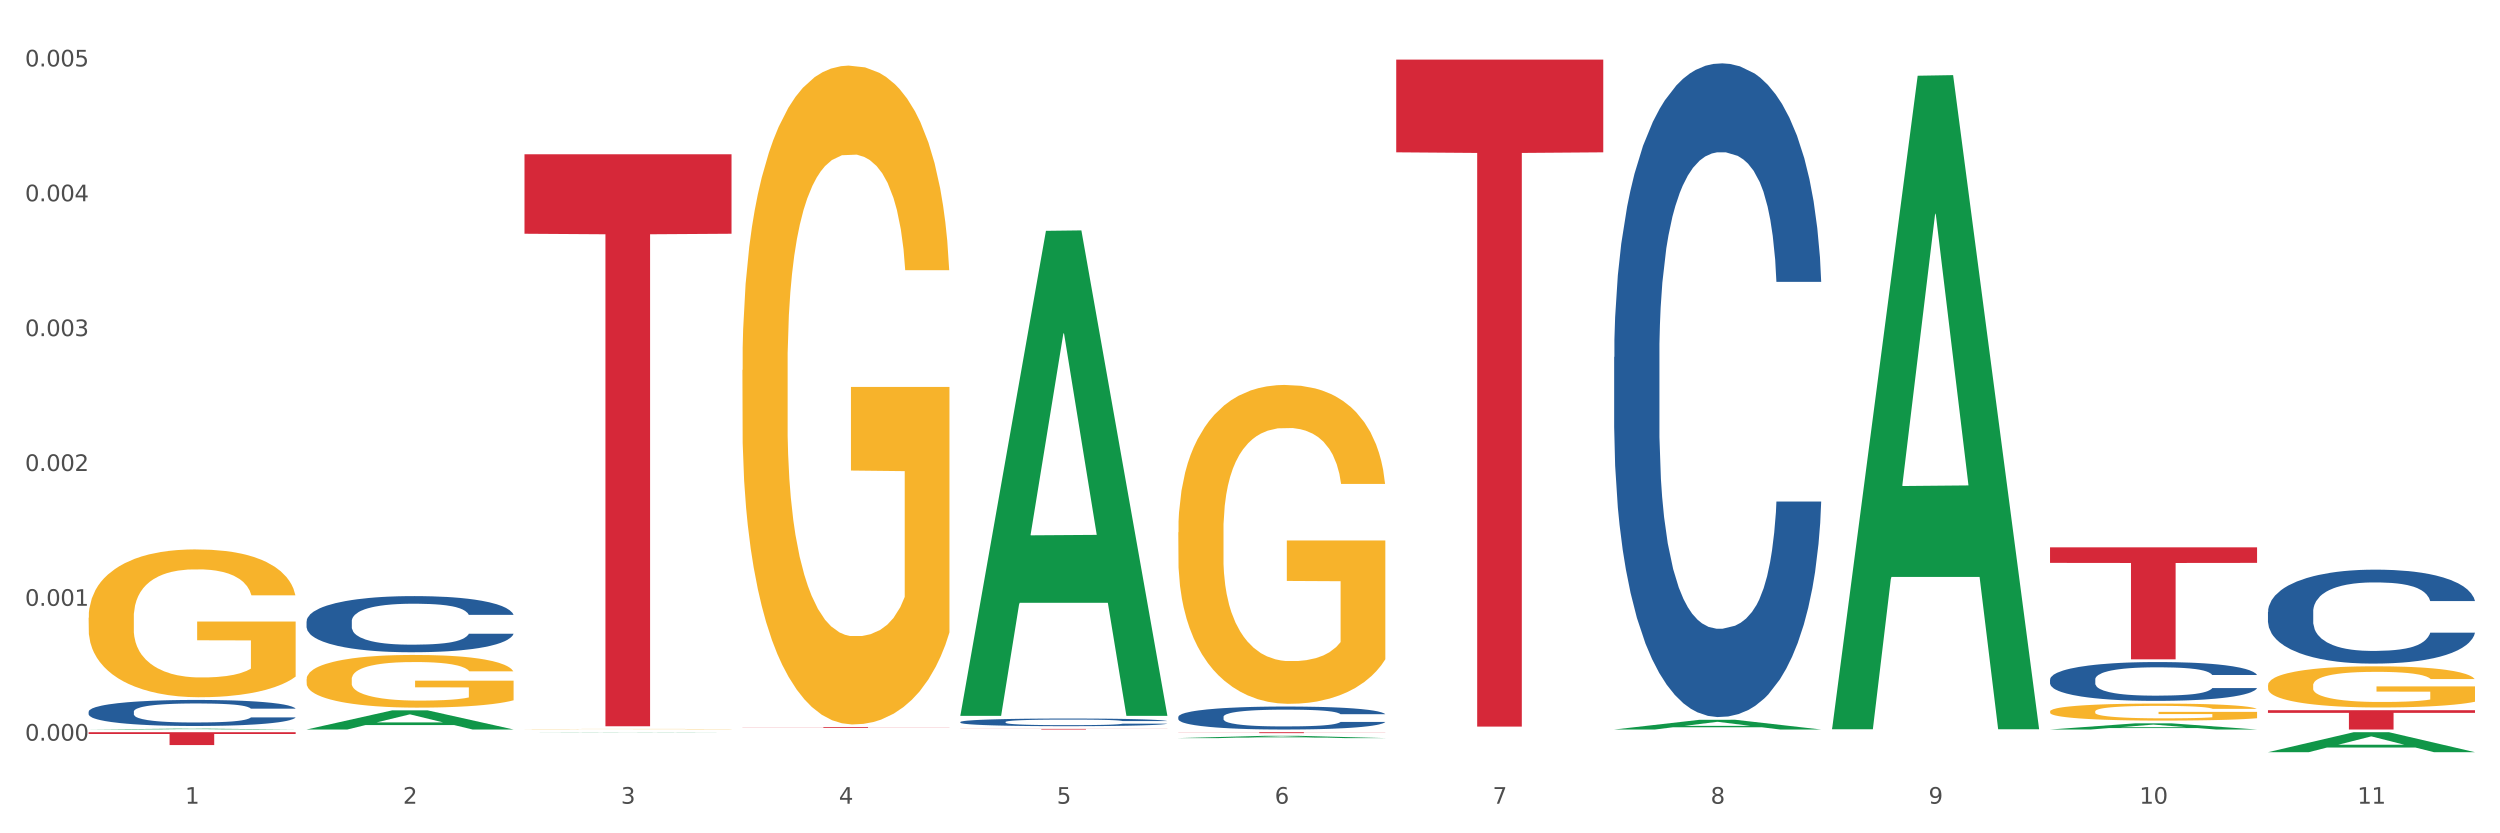 <?xml version="1.0" encoding="utf-8" standalone="no"?>
<!DOCTYPE svg PUBLIC "-//W3C//DTD SVG 1.1//EN"
  "http://www.w3.org/Graphics/SVG/1.1/DTD/svg11.dtd">
<svg xmlns:xlink="http://www.w3.org/1999/xlink" width="1080pt" height="360pt" viewBox="0 0 1080 360" xmlns="http://www.w3.org/2000/svg" version="1.1">
 <rect x="0" y="0" width="1080" height="360" fill="#333333" stroke="none"/>
 <defs>
  <style type="text/css">*{stroke-linejoin: round; stroke-linecap: butt}</style>
 </defs>
 <g id="figure_1">
  <g id="patch_1">
   <path d="M 0 360 
L 1080 360 
L 1080 0 
L 0 0 
z
" style="fill: #ffffff; stroke: #ffffff; stroke-linejoin: miter"/>
  </g>
  <g id="axes_1">
   <g id="matplotlib.axis_1">
    <g id="xtick_1">
     <g id="text_1">
      <!-- 1 -->
      <g style="fill: #4d4d4d" transform="translate(79.949 347.204) scale(0.096 -0.096)">
       <defs>
        <path id="DejaVuSans-31" d="M 794 531 
L 1825 531 
L 1825 4091 
L 703 3866 
L 703 4441 
L 1819 4666 
L 2450 4666 
L 2450 531 
L 3481 531 
L 3481 0 
L 794 0 
L 794 531 
z
" transform="scale(0.016)"/>
       </defs>
       <use xlink:href="#DejaVuSans-31"/>
      </g>
     </g>
    </g>
    <g id="xtick_2">
     <g id="text_2">
      <!-- 2 -->
      <g style="fill: #4d4d4d" transform="translate(174.097 347.204) scale(0.096 -0.096)">
       <defs>
        <path id="DejaVuSans-32" d="M 1228 531 
L 3431 531 
L 3431 0 
L 469 0 
L 469 531 
Q 828 903 1448 1529 
Q 2069 2156 2228 2338 
Q 2531 2678 2651 2914 
Q 2772 3150 2772 3378 
Q 2772 3750 2511 3984 
Q 2250 4219 1831 4219 
Q 1534 4219 1204 4116 
Q 875 4013 500 3803 
L 500 4441 
Q 881 4594 1212 4672 
Q 1544 4750 1819 4750 
Q 2544 4750 2975 4387 
Q 3406 4025 3406 3419 
Q 3406 3131 3298 2873 
Q 3191 2616 2906 2266 
Q 2828 2175 2409 1742 
Q 1991 1309 1228 531 
z
" transform="scale(0.016)"/>
       </defs>
       <use xlink:href="#DejaVuSans-32"/>
      </g>
     </g>
    </g>
    <g id="xtick_3">
     <g id="text_3">
      <!-- 3 -->
      <g style="fill: #4d4d4d" transform="translate(268.244 347.204) scale(0.096 -0.096)">
       <defs>
        <path id="DejaVuSans-33" d="M 2597 2516 
Q 3050 2419 3304 2112 
Q 3559 1806 3559 1356 
Q 3559 666 3084 287 
Q 2609 -91 1734 -91 
Q 1441 -91 1130 -33 
Q 819 25 488 141 
L 488 750 
Q 750 597 1062 519 
Q 1375 441 1716 441 
Q 2309 441 2620 675 
Q 2931 909 2931 1356 
Q 2931 1769 2642 2001 
Q 2353 2234 1838 2234 
L 1294 2234 
L 1294 2753 
L 1863 2753 
Q 2328 2753 2575 2939 
Q 2822 3125 2822 3475 
Q 2822 3834 2567 4026 
Q 2313 4219 1838 4219 
Q 1578 4219 1281 4162 
Q 984 4106 628 3988 
L 628 4550 
Q 988 4650 1302 4700 
Q 1616 4750 1894 4750 
Q 2613 4750 3031 4423 
Q 3450 4097 3450 3541 
Q 3450 3153 3228 2886 
Q 3006 2619 2597 2516 
z
" transform="scale(0.016)"/>
       </defs>
       <use xlink:href="#DejaVuSans-33"/>
      </g>
     </g>
    </g>
    <g id="xtick_4">
     <g id="text_4">
      <!-- 4 -->
      <g style="fill: #4d4d4d" transform="translate(362.392 347.204) scale(0.096 -0.096)">
       <defs>
        <path id="DejaVuSans-34" d="M 2419 4116 
L 825 1625 
L 2419 1625 
L 2419 4116 
z
M 2253 4666 
L 3047 4666 
L 3047 1625 
L 3713 1625 
L 3713 1100 
L 3047 1100 
L 3047 0 
L 2419 0 
L 2419 1100 
L 313 1100 
L 313 1709 
L 2253 4666 
z
" transform="scale(0.016)"/>
       </defs>
       <use xlink:href="#DejaVuSans-34"/>
      </g>
     </g>
    </g>
    <g id="xtick_5">
     <g id="text_5">
      <!-- 5 -->
      <g style="fill: #4d4d4d" transform="translate(456.54 347.204) scale(0.096 -0.096)">
       <defs>
        <path id="DejaVuSans-35" d="M 691 4666 
L 3169 4666 
L 3169 4134 
L 1269 4134 
L 1269 2991 
Q 1406 3038 1543 3061 
Q 1681 3084 1819 3084 
Q 2600 3084 3056 2656 
Q 3513 2228 3513 1497 
Q 3513 744 3044 326 
Q 2575 -91 1722 -91 
Q 1428 -91 1123 -41 
Q 819 9 494 109 
L 494 744 
Q 775 591 1075 516 
Q 1375 441 1709 441 
Q 2250 441 2565 725 
Q 2881 1009 2881 1497 
Q 2881 1984 2565 2268 
Q 2250 2553 1709 2553 
Q 1456 2553 1204 2497 
Q 953 2441 691 2322 
L 691 4666 
z
" transform="scale(0.016)"/>
       </defs>
       <use xlink:href="#DejaVuSans-35"/>
      </g>
     </g>
    </g>
    <g id="xtick_6">
     <g id="text_6">
      <!-- 6 -->
      <g style="fill: #4d4d4d" transform="translate(550.688 347.204) scale(0.096 -0.096)">
       <defs>
        <path id="DejaVuSans-36" d="M 2113 2584 
Q 1688 2584 1439 2293 
Q 1191 2003 1191 1497 
Q 1191 994 1439 701 
Q 1688 409 2113 409 
Q 2538 409 2786 701 
Q 3034 994 3034 1497 
Q 3034 2003 2786 2293 
Q 2538 2584 2113 2584 
z
M 3366 4563 
L 3366 3988 
Q 3128 4100 2886 4159 
Q 2644 4219 2406 4219 
Q 1781 4219 1451 3797 
Q 1122 3375 1075 2522 
Q 1259 2794 1537 2939 
Q 1816 3084 2150 3084 
Q 2853 3084 3261 2657 
Q 3669 2231 3669 1497 
Q 3669 778 3244 343 
Q 2819 -91 2113 -91 
Q 1303 -91 875 529 
Q 447 1150 447 2328 
Q 447 3434 972 4092 
Q 1497 4750 2381 4750 
Q 2619 4750 2861 4703 
Q 3103 4656 3366 4563 
z
" transform="scale(0.016)"/>
       </defs>
       <use xlink:href="#DejaVuSans-36"/>
      </g>
     </g>
    </g>
    <g id="xtick_7">
     <g id="text_7">
      <!-- 7 -->
      <g style="fill: #4d4d4d" transform="translate(644.835 347.204) scale(0.096 -0.096)">
       <defs>
        <path id="DejaVuSans-37" d="M 525 4666 
L 3525 4666 
L 3525 4397 
L 1831 0 
L 1172 0 
L 2766 4134 
L 525 4134 
L 525 4666 
z
" transform="scale(0.016)"/>
       </defs>
       <use xlink:href="#DejaVuSans-37"/>
      </g>
     </g>
    </g>
    <g id="xtick_8">
     <g id="text_8">
      <!-- 8 -->
      <g style="fill: #4d4d4d" transform="translate(738.983 347.204) scale(0.096 -0.096)">
       <defs>
        <path id="DejaVuSans-38" d="M 2034 2216 
Q 1584 2216 1326 1975 
Q 1069 1734 1069 1313 
Q 1069 891 1326 650 
Q 1584 409 2034 409 
Q 2484 409 2743 651 
Q 3003 894 3003 1313 
Q 3003 1734 2745 1975 
Q 2488 2216 2034 2216 
z
M 1403 2484 
Q 997 2584 770 2862 
Q 544 3141 544 3541 
Q 544 4100 942 4425 
Q 1341 4750 2034 4750 
Q 2731 4750 3128 4425 
Q 3525 4100 3525 3541 
Q 3525 3141 3298 2862 
Q 3072 2584 2669 2484 
Q 3125 2378 3379 2068 
Q 3634 1759 3634 1313 
Q 3634 634 3220 271 
Q 2806 -91 2034 -91 
Q 1263 -91 848 271 
Q 434 634 434 1313 
Q 434 1759 690 2068 
Q 947 2378 1403 2484 
z
M 1172 3481 
Q 1172 3119 1398 2916 
Q 1625 2713 2034 2713 
Q 2441 2713 2670 2916 
Q 2900 3119 2900 3481 
Q 2900 3844 2670 4047 
Q 2441 4250 2034 4250 
Q 1625 4250 1398 4047 
Q 1172 3844 1172 3481 
z
" transform="scale(0.016)"/>
       </defs>
       <use xlink:href="#DejaVuSans-38"/>
      </g>
     </g>
    </g>
    <g id="xtick_9">
     <g id="text_9">
      <!-- 9 -->
      <g style="fill: #4d4d4d" transform="translate(833.131 347.204) scale(0.096 -0.096)">
       <defs>
        <path id="DejaVuSans-39" d="M 703 97 
L 703 672 
Q 941 559 1184 500 
Q 1428 441 1663 441 
Q 2288 441 2617 861 
Q 2947 1281 2994 2138 
Q 2813 1869 2534 1725 
Q 2256 1581 1919 1581 
Q 1219 1581 811 2004 
Q 403 2428 403 3163 
Q 403 3881 828 4315 
Q 1253 4750 1959 4750 
Q 2769 4750 3195 4129 
Q 3622 3509 3622 2328 
Q 3622 1225 3098 567 
Q 2575 -91 1691 -91 
Q 1453 -91 1209 -44 
Q 966 3 703 97 
z
M 1959 2075 
Q 2384 2075 2632 2365 
Q 2881 2656 2881 3163 
Q 2881 3666 2632 3958 
Q 2384 4250 1959 4250 
Q 1534 4250 1286 3958 
Q 1038 3666 1038 3163 
Q 1038 2656 1286 2365 
Q 1534 2075 1959 2075 
z
" transform="scale(0.016)"/>
       </defs>
       <use xlink:href="#DejaVuSans-39"/>
      </g>
     </g>
    </g>
    <g id="xtick_10">
     <g id="text_10">
      <!-- 10 -->
      <g style="fill: #4d4d4d" transform="translate(924.224 347.204) scale(0.096 -0.096)">
       <defs>
        <path id="DejaVuSans-30" d="M 2034 4250 
Q 1547 4250 1301 3770 
Q 1056 3291 1056 2328 
Q 1056 1369 1301 889 
Q 1547 409 2034 409 
Q 2525 409 2770 889 
Q 3016 1369 3016 2328 
Q 3016 3291 2770 3770 
Q 2525 4250 2034 4250 
z
M 2034 4750 
Q 2819 4750 3233 4129 
Q 3647 3509 3647 2328 
Q 3647 1150 3233 529 
Q 2819 -91 2034 -91 
Q 1250 -91 836 529 
Q 422 1150 422 2328 
Q 422 3509 836 4129 
Q 1250 4750 2034 4750 
z
" transform="scale(0.016)"/>
       </defs>
       <use xlink:href="#DejaVuSans-31"/>
       <use xlink:href="#DejaVuSans-30" transform="translate(63.623 0)"/>
      </g>
     </g>
    </g>
    <g id="xtick_11">
     <g id="text_11">
      <!-- 11 -->
      <g style="fill: #4d4d4d" transform="translate(1018.372 347.204) scale(0.096 -0.096)">
       <use xlink:href="#DejaVuSans-31"/>
       <use xlink:href="#DejaVuSans-31" transform="translate(63.623 0)"/>
      </g>
     </g>
    </g>
    <g id="xtick_12"/>
    <g id="xtick_13"/>
    <g id="xtick_14"/>
    <g id="xtick_15"/>
    <g id="xtick_16"/>
    <g id="xtick_17"/>
    <g id="xtick_18"/>
    <g id="xtick_19"/>
    <g id="xtick_20"/>
    <g id="xtick_21"/>
   </g>
   <g id="matplotlib.axis_2">
    <g id="ytick_1">
     <g id="text_12">
      <!-- 0.000 -->
      <g style="fill: #4d4d4d" transform="translate(10.8 319.962) scale(0.096 -0.096)">
       <defs>
        <path id="DejaVuSans-2e" d="M 684 794 
L 1344 794 
L 1344 0 
L 684 0 
L 684 794 
z
" transform="scale(0.016)"/>
       </defs>
       <use xlink:href="#DejaVuSans-30"/>
       <use xlink:href="#DejaVuSans-2e" transform="translate(63.623 0)"/>
       <use xlink:href="#DejaVuSans-30" transform="translate(95.41 0)"/>
       <use xlink:href="#DejaVuSans-30" transform="translate(159.033 0)"/>
       <use xlink:href="#DejaVuSans-30" transform="translate(222.656 0)"/>
      </g>
     </g>
    </g>
    <g id="ytick_2">
     <g id="text_13">
      <!-- 0.001 -->
      <g style="fill: #4d4d4d" transform="translate(10.8 261.71) scale(0.096 -0.096)">
       <use xlink:href="#DejaVuSans-30"/>
       <use xlink:href="#DejaVuSans-2e" transform="translate(63.623 0)"/>
       <use xlink:href="#DejaVuSans-30" transform="translate(95.41 0)"/>
       <use xlink:href="#DejaVuSans-30" transform="translate(159.033 0)"/>
       <use xlink:href="#DejaVuSans-31" transform="translate(222.656 0)"/>
      </g>
     </g>
    </g>
    <g id="ytick_3">
     <g id="text_14">
      <!-- 0.002 -->
      <g style="fill: #4d4d4d" transform="translate(10.8 203.459) scale(0.096 -0.096)">
       <use xlink:href="#DejaVuSans-30"/>
       <use xlink:href="#DejaVuSans-2e" transform="translate(63.623 0)"/>
       <use xlink:href="#DejaVuSans-30" transform="translate(95.41 0)"/>
       <use xlink:href="#DejaVuSans-30" transform="translate(159.033 0)"/>
       <use xlink:href="#DejaVuSans-32" transform="translate(222.656 0)"/>
      </g>
     </g>
    </g>
    <g id="ytick_4">
     <g id="text_15">
      <!-- 0.003 -->
      <g style="fill: #4d4d4d" transform="translate(10.8 145.207) scale(0.096 -0.096)">
       <use xlink:href="#DejaVuSans-30"/>
       <use xlink:href="#DejaVuSans-2e" transform="translate(63.623 0)"/>
       <use xlink:href="#DejaVuSans-30" transform="translate(95.41 0)"/>
       <use xlink:href="#DejaVuSans-30" transform="translate(159.033 0)"/>
       <use xlink:href="#DejaVuSans-33" transform="translate(222.656 0)"/>
      </g>
     </g>
    </g>
    <g id="ytick_5">
     <g id="text_16">
      <!-- 0.004 -->
      <g style="fill: #4d4d4d" transform="translate(10.8 86.956) scale(0.096 -0.096)">
       <use xlink:href="#DejaVuSans-30"/>
       <use xlink:href="#DejaVuSans-2e" transform="translate(63.623 0)"/>
       <use xlink:href="#DejaVuSans-30" transform="translate(95.41 0)"/>
       <use xlink:href="#DejaVuSans-30" transform="translate(159.033 0)"/>
       <use xlink:href="#DejaVuSans-34" transform="translate(222.656 0)"/>
      </g>
     </g>
    </g>
    <g id="ytick_6">
     <g id="text_17">
      <!-- 0.005 -->
      <g style="fill: #4d4d4d" transform="translate(10.8 28.704) scale(0.096 -0.096)">
       <use xlink:href="#DejaVuSans-30"/>
       <use xlink:href="#DejaVuSans-2e" transform="translate(63.623 0)"/>
       <use xlink:href="#DejaVuSans-30" transform="translate(95.41 0)"/>
       <use xlink:href="#DejaVuSans-30" transform="translate(159.033 0)"/>
       <use xlink:href="#DejaVuSans-35" transform="translate(222.656 0)"/>
      </g>
     </g>
    </g>
    <g id="ytick_7"/>
    <g id="ytick_8"/>
    <g id="ytick_9"/>
    <g id="ytick_10"/>
    <g id="ytick_11"/>
   </g>
   <g id="PolyCollection_1">
    <path d="M 38.283 315.152 
L 38.375 315.151 
L 75.258 314.793 
L 90.564 314.793 
L 127.723 315.152 
L 110.02 315.152 
L 101.998 315.069 
L 63.916 315.069 
L 63.64 315.07 
L 55.894 315.152 
L 38.283 315.152 
L 38.283 315.152 
L 68.711 315.019 
L 97.203 315.018 
L 83.095 314.869 
L 82.911 314.869 
L 82.727 314.87 
L 68.619 315.018 
L 68.711 315.019 
L 38.283 315.152 
z
" clip-path="url(#pbf62eaf14e)" style="fill: #109648"/>
    <path d="M 414.874 311.89 
L 414.979 311.887 
L 414.979 311.803 
L 415.297 311.688 
L 416.46 311.476 
L 417.94 311.316 
L 420.477 311.129 
L 421.851 311.05 
L 423.649 310.963 
L 427.349 310.821 
L 431.578 310.7 
L 434.538 310.633 
L 436.758 310.591 
L 441.727 310.516 
L 444.581 310.482 
L 447.542 310.455 
L 450.079 310.437 
L 454.308 310.416 
L 457.691 310.407 
L 461.603 310.404 
L 464.88 310.407 
L 469.214 310.419 
L 475.558 310.455 
L 477.989 310.476 
L 481.267 310.513 
L 484.65 310.561 
L 487.399 310.609 
L 490.57 310.679 
L 493.848 310.769 
L 497.019 310.884 
L 499.239 310.99 
L 501.037 311.102 
L 502.622 311.238 
L 503.785 311.386 
L 504.314 311.51 
L 484.967 311.51 
L 484.438 311.398 
L 483.381 311.277 
L 482.324 311.195 
L 481.161 311.129 
L 479.364 311.053 
L 477.778 311.005 
L 475.135 310.948 
L 472.703 310.911 
L 470.695 310.89 
L 468.263 310.872 
L 463.083 310.854 
L 459.382 310.854 
L 457.057 310.86 
L 454.202 310.875 
L 451.77 310.896 
L 448.916 310.932 
L 446.696 310.972 
L 444.476 311.023 
L 443.207 311.059 
L 441.304 311.126 
L 440.035 311.18 
L 438.344 311.274 
L 437.392 311.34 
L 435.701 311.513 
L 434.961 311.64 
L 434.644 311.727 
L 434.432 311.824 
L 434.432 312.295 
L 435.066 312.507 
L 435.595 312.597 
L 436.441 312.7 
L 438.027 312.833 
L 440.353 312.963 
L 442.784 313.057 
L 444.793 313.114 
L 446.696 313.156 
L 448.599 313.19 
L 450.925 313.22 
L 452.828 313.238 
L 455.682 313.256 
L 459.065 313.265 
L 461.708 313.265 
L 467.1 313.25 
L 469.532 313.235 
L 471.858 313.214 
L 474.395 313.18 
L 476.404 313.144 
L 477.566 313.117 
L 479.469 313.06 
L 480.95 312.999 
L 482.218 312.93 
L 483.064 312.869 
L 484.015 312.779 
L 484.756 312.676 
L 484.967 312.621 
L 504.314 312.621 
L 503.891 312.73 
L 503.151 312.836 
L 501.671 312.978 
L 500.508 313.06 
L 498.711 313.159 
L 496.808 313.244 
L 494.165 313.338 
L 491.733 313.407 
L 489.196 313.468 
L 486.447 313.522 
L 481.478 313.597 
L 479.681 313.619 
L 475.875 313.655 
L 472.915 313.676 
L 468.58 313.697 
L 464.14 313.709 
L 459.488 313.712 
L 455.365 313.706 
L 450.819 313.688 
L 447.964 313.67 
L 444.793 313.643 
L 441.093 313.6 
L 437.604 313.549 
L 434.326 313.489 
L 431.26 313.419 
L 428.406 313.341 
L 424.706 313.211 
L 421.957 313.084 
L 419.948 312.966 
L 418.574 312.866 
L 417.2 312.739 
L 416.46 312.652 
L 415.297 312.44 
L 414.874 312.244 
L 414.874 311.89 
z
" clip-path="url(#pbf62eaf14e)" style="fill: #255c99"/>
    <path d="M 509.021 309.684 
L 509.127 309.675 
L 509.127 309.421 
L 509.444 309.077 
L 510.607 308.442 
L 512.087 307.961 
L 514.625 307.399 
L 515.999 307.163 
L 517.796 306.9 
L 521.496 306.474 
L 525.725 306.111 
L 528.686 305.912 
L 530.906 305.785 
L 535.875 305.558 
L 538.729 305.458 
L 541.689 305.377 
L 544.227 305.322 
L 548.455 305.259 
L 551.839 305.232 
L 555.75 305.223 
L 559.028 305.232 
L 563.362 305.268 
L 569.705 305.377 
L 572.137 305.44 
L 575.414 305.549 
L 578.797 305.694 
L 581.546 305.839 
L 584.718 306.048 
L 587.995 306.32 
L 591.167 306.665 
L 593.387 306.982 
L 595.184 307.317 
L 596.77 307.725 
L 597.933 308.17 
L 598.462 308.542 
L 579.115 308.542 
L 578.586 308.206 
L 577.529 307.843 
L 576.472 307.599 
L 575.309 307.399 
L 573.511 307.172 
L 571.926 307.027 
L 569.283 306.855 
L 566.851 306.746 
L 564.842 306.683 
L 562.411 306.628 
L 557.23 306.574 
L 553.53 306.574 
L 551.204 306.592 
L 548.35 306.637 
L 545.918 306.701 
L 543.064 306.81 
L 540.843 306.927 
L 538.623 307.082 
L 537.355 307.19 
L 535.452 307.39 
L 534.183 307.553 
L 532.492 307.834 
L 531.54 308.034 
L 529.848 308.551 
L 529.108 308.932 
L 528.791 309.195 
L 528.58 309.485 
L 528.58 310.899 
L 529.214 311.534 
L 529.743 311.806 
L 530.589 312.115 
L 532.174 312.514 
L 534.5 312.904 
L 536.932 313.185 
L 538.941 313.357 
L 540.843 313.484 
L 542.746 313.584 
L 545.072 313.674 
L 546.975 313.729 
L 549.83 313.783 
L 553.213 313.81 
L 555.856 313.81 
L 561.248 313.765 
L 563.679 313.72 
L 566.005 313.656 
L 568.542 313.556 
L 570.551 313.448 
L 571.714 313.366 
L 573.617 313.194 
L 575.097 313.012 
L 576.366 312.804 
L 577.212 312.622 
L 578.163 312.35 
L 578.903 312.042 
L 579.115 311.879 
L 598.462 311.879 
L 598.039 312.205 
L 597.299 312.523 
L 595.819 312.949 
L 594.656 313.194 
L 592.858 313.493 
L 590.955 313.747 
L 588.312 314.028 
L 585.881 314.237 
L 583.343 314.418 
L 580.595 314.581 
L 575.626 314.808 
L 573.829 314.871 
L 570.023 314.98 
L 567.062 315.044 
L 562.728 315.107 
L 558.288 315.143 
L 553.636 315.152 
L 549.513 315.134 
L 544.967 315.08 
L 542.112 315.026 
L 538.941 314.944 
L 535.24 314.817 
L 531.751 314.663 
L 528.474 314.481 
L 525.408 314.273 
L 522.554 314.037 
L 518.853 313.647 
L 516.105 313.266 
L 514.096 312.913 
L 512.722 312.613 
L 511.347 312.232 
L 510.607 311.969 
L 509.444 311.335 
L 509.021 310.745 
L 509.021 309.684 
z
" clip-path="url(#pbf62eaf14e)" style="fill: #255c99"/>
    <path d="M 697.317 154.257 
L 697.422 153.999 
L 697.422 146.778 
L 697.74 136.977 
L 698.903 118.923 
L 700.383 105.254 
L 702.92 89.264 
L 704.294 82.558 
L 706.092 75.079 
L 709.792 62.957 
L 714.021 52.641 
L 716.981 46.967 
L 719.201 43.356 
L 724.17 36.908 
L 727.024 34.071 
L 729.985 31.75 
L 732.522 30.203 
L 736.751 28.397 
L 740.134 27.623 
L 744.046 27.366 
L 747.323 27.623 
L 751.657 28.655 
L 758.001 31.75 
L 760.432 33.555 
L 763.71 36.65 
L 767.093 40.777 
L 769.842 44.903 
L 773.013 50.835 
L 776.291 58.573 
L 779.462 68.373 
L 781.682 77.4 
L 783.48 86.943 
L 785.065 98.549 
L 786.228 111.186 
L 786.757 121.76 
L 767.41 121.76 
L 766.881 112.218 
L 765.824 101.901 
L 764.767 94.938 
L 763.604 89.264 
L 761.807 82.816 
L 760.221 78.689 
L 757.578 73.789 
L 755.146 70.694 
L 753.138 68.889 
L 750.706 67.341 
L 745.526 65.794 
L 741.825 65.794 
L 739.5 66.31 
L 736.645 67.599 
L 734.213 69.405 
L 731.359 72.5 
L 729.139 75.852 
L 726.919 80.237 
L 725.65 83.332 
L 723.747 89.006 
L 722.478 93.648 
L 720.787 101.643 
L 719.835 107.317 
L 718.144 122.018 
L 717.404 132.85 
L 717.087 140.33 
L 716.875 148.583 
L 716.875 188.817 
L 717.509 206.87 
L 718.038 214.608 
L 718.884 223.377 
L 720.47 234.725 
L 722.796 245.815 
L 725.227 253.81 
L 727.236 258.71 
L 729.139 262.321 
L 731.042 265.158 
L 733.368 267.737 
L 735.271 269.284 
L 738.125 270.832 
L 741.508 271.606 
L 744.151 271.606 
L 749.543 270.316 
L 751.975 269.027 
L 754.301 267.221 
L 756.838 264.384 
L 758.847 261.289 
L 760.009 258.968 
L 761.912 254.068 
L 763.393 248.91 
L 764.661 242.978 
L 765.507 237.819 
L 766.458 230.082 
L 767.199 221.313 
L 767.41 216.671 
L 786.757 216.671 
L 786.334 225.956 
L 785.594 234.982 
L 784.114 247.104 
L 782.951 254.068 
L 781.154 262.579 
L 779.251 269.8 
L 776.608 277.795 
L 774.176 283.727 
L 771.639 288.886 
L 768.89 293.528 
L 763.921 299.976 
L 762.124 301.781 
L 758.318 304.876 
L 755.358 306.681 
L 751.023 308.487 
L 746.583 309.518 
L 741.931 309.776 
L 737.808 309.26 
L 733.262 307.713 
L 730.407 306.165 
L 727.236 303.844 
L 723.536 300.234 
L 720.047 295.849 
L 716.769 290.691 
L 713.704 284.759 
L 710.849 278.053 
L 707.149 266.963 
L 704.4 256.131 
L 702.391 246.073 
L 701.017 237.562 
L 699.643 226.729 
L 698.903 219.25 
L 697.74 201.196 
L 697.317 184.432 
L 697.317 154.257 
z
" clip-path="url(#pbf62eaf14e)" style="fill: #255c99"/>
    <path d="M 885.612 293.542 
L 885.718 293.527 
L 885.718 293.098 
L 886.035 292.516 
L 887.198 291.443 
L 888.678 290.631 
L 891.215 289.68 
L 892.59 289.282 
L 894.387 288.837 
L 898.087 288.117 
L 902.316 287.504 
L 905.276 287.167 
L 907.496 286.952 
L 912.465 286.569 
L 915.32 286.4 
L 918.28 286.263 
L 920.817 286.171 
L 925.046 286.063 
L 928.429 286.017 
L 932.341 286.002 
L 935.618 286.017 
L 939.953 286.079 
L 946.296 286.263 
L 948.728 286.37 
L 952.005 286.554 
L 955.388 286.799 
L 958.137 287.044 
L 961.309 287.397 
L 964.586 287.856 
L 967.758 288.439 
L 969.978 288.975 
L 971.775 289.542 
L 973.361 290.232 
L 974.524 290.983 
L 975.052 291.611 
L 955.705 291.611 
L 955.177 291.044 
L 954.119 290.431 
L 953.062 290.017 
L 951.899 289.68 
L 950.102 289.297 
L 948.516 289.052 
L 945.873 288.761 
L 943.442 288.577 
L 941.433 288.47 
L 939.001 288.378 
L 933.821 288.286 
L 930.121 288.286 
L 927.795 288.316 
L 924.94 288.393 
L 922.509 288.5 
L 919.654 288.684 
L 917.434 288.883 
L 915.214 289.144 
L 913.945 289.328 
L 912.042 289.665 
L 910.774 289.941 
L 909.082 290.416 
L 908.131 290.753 
L 906.439 291.627 
L 905.699 292.27 
L 905.382 292.715 
L 905.17 293.205 
L 905.17 295.596 
L 905.805 296.669 
L 906.333 297.129 
L 907.179 297.65 
L 908.765 298.324 
L 911.091 298.983 
L 913.522 299.458 
L 915.531 299.75 
L 917.434 299.964 
L 919.337 300.133 
L 921.663 300.286 
L 923.566 300.378 
L 926.42 300.47 
L 929.804 300.516 
L 932.447 300.516 
L 937.838 300.439 
L 940.27 300.363 
L 942.596 300.255 
L 945.133 300.087 
L 947.142 299.903 
L 948.305 299.765 
L 950.208 299.474 
L 951.688 299.167 
L 952.957 298.815 
L 953.802 298.508 
L 954.754 298.048 
L 955.494 297.527 
L 955.705 297.251 
L 975.052 297.251 
L 974.629 297.803 
L 973.889 298.34 
L 972.409 299.06 
L 971.246 299.474 
L 969.449 299.979 
L 967.546 300.409 
L 964.903 300.884 
L 962.471 301.236 
L 959.934 301.543 
L 957.185 301.819 
L 952.217 302.202 
L 950.419 302.309 
L 946.613 302.493 
L 943.653 302.6 
L 939.319 302.707 
L 934.878 302.769 
L 930.226 302.784 
L 926.103 302.753 
L 921.557 302.661 
L 918.703 302.57 
L 915.531 302.432 
L 911.831 302.217 
L 908.342 301.956 
L 905.065 301.65 
L 901.999 301.297 
L 899.144 300.899 
L 895.444 300.24 
L 892.695 299.596 
L 890.687 298.999 
L 889.312 298.493 
L 887.938 297.849 
L 887.198 297.405 
L 886.035 296.332 
L 885.612 295.336 
L 885.612 293.542 
z
" clip-path="url(#pbf62eaf14e)" style="fill: #255c99"/>
    <path d="M 979.76 264.327 
L 979.865 264.29 
L 979.865 263.252 
L 980.183 261.843 
L 981.346 259.248 
L 982.826 257.283 
L 985.363 254.984 
L 986.737 254.02 
L 988.535 252.945 
L 992.235 251.203 
L 996.464 249.72 
L 999.424 248.904 
L 1001.644 248.385 
L 1006.613 247.458 
L 1009.467 247.051 
L 1012.428 246.717 
L 1014.965 246.495 
L 1019.194 246.235 
L 1022.577 246.124 
L 1026.489 246.087 
L 1029.766 246.124 
L 1034.101 246.272 
L 1040.444 246.717 
L 1042.875 246.977 
L 1046.153 247.421 
L 1049.536 248.015 
L 1052.285 248.608 
L 1055.456 249.46 
L 1058.734 250.573 
L 1061.905 251.981 
L 1064.125 253.279 
L 1065.923 254.651 
L 1067.508 256.319 
L 1068.671 258.136 
L 1069.2 259.656 
L 1049.853 259.656 
L 1049.324 258.284 
L 1048.267 256.801 
L 1047.21 255.8 
L 1046.047 254.984 
L 1044.25 254.058 
L 1042.664 253.464 
L 1040.021 252.76 
L 1037.589 252.315 
L 1035.581 252.056 
L 1033.149 251.833 
L 1027.969 251.611 
L 1024.268 251.611 
L 1021.943 251.685 
L 1019.088 251.87 
L 1016.656 252.13 
L 1013.802 252.575 
L 1011.582 253.057 
L 1009.362 253.687 
L 1008.093 254.132 
L 1006.19 254.947 
L 1004.921 255.615 
L 1003.23 256.764 
L 1002.278 257.579 
L 1000.587 259.693 
L 999.847 261.25 
L 999.53 262.325 
L 999.318 263.511 
L 999.318 269.295 
L 999.952 271.89 
L 1000.481 273.002 
L 1001.327 274.263 
L 1002.913 275.894 
L 1005.239 277.488 
L 1007.67 278.637 
L 1009.679 279.342 
L 1011.582 279.861 
L 1013.485 280.268 
L 1015.811 280.639 
L 1017.714 280.862 
L 1020.568 281.084 
L 1023.951 281.195 
L 1026.594 281.195 
L 1031.986 281.01 
L 1034.418 280.824 
L 1036.744 280.565 
L 1039.281 280.157 
L 1041.29 279.712 
L 1042.452 279.379 
L 1044.355 278.674 
L 1045.836 277.933 
L 1047.104 277.08 
L 1047.95 276.339 
L 1048.901 275.226 
L 1049.642 273.966 
L 1049.853 273.299 
L 1069.2 273.299 
L 1068.777 274.633 
L 1068.037 275.931 
L 1066.557 277.673 
L 1065.394 278.674 
L 1063.597 279.898 
L 1061.694 280.936 
L 1059.051 282.085 
L 1056.619 282.938 
L 1054.082 283.679 
L 1051.333 284.346 
L 1046.364 285.273 
L 1044.567 285.533 
L 1040.761 285.978 
L 1037.801 286.237 
L 1033.466 286.497 
L 1029.026 286.645 
L 1024.374 286.682 
L 1020.251 286.608 
L 1015.705 286.385 
L 1012.851 286.163 
L 1009.679 285.829 
L 1005.979 285.31 
L 1002.49 284.68 
L 999.212 283.939 
L 996.147 283.086 
L 993.292 282.122 
L 989.592 280.528 
L 986.843 278.971 
L 984.834 277.525 
L 983.46 276.302 
L 982.086 274.744 
L 981.346 273.669 
L 980.183 271.074 
L 979.76 268.664 
L 979.76 264.327 
z
" clip-path="url(#pbf62eaf14e)" style="fill: #255c99"/>
    <path d="M 38.283 316.315 
L 127.723 316.315 
L 127.723 317.087 
L 92.541 317.092 
L 92.541 321.874 
L 73.254 321.874 
L 73.254 317.092 
L 38.283 317.087 
L 38.283 316.32 
L 38.283 316.315 
z
" clip-path="url(#pbf62eaf14e)" style="fill: #d62839"/>
    <path d="M 226.578 66.636 
L 316.019 66.636 
L 316.019 100.976 
L 280.836 101.208 
L 280.836 313.745 
L 261.549 313.745 
L 261.549 101.208 
L 226.578 100.976 
L 226.578 66.868 
L 226.578 66.636 
z
" clip-path="url(#pbf62eaf14e)" style="fill: #d62839"/>
    <path d="M 320.726 314.135 
L 410.166 314.135 
L 410.166 314.182 
L 374.984 314.183 
L 374.984 314.473 
L 355.697 314.473 
L 355.697 314.183 
L 320.726 314.182 
L 320.726 314.136 
L 320.726 314.135 
z
" clip-path="url(#pbf62eaf14e)" style="fill: #d62839"/>
    <path d="M 414.874 314.874 
L 504.314 314.874 
L 504.314 314.913 
L 469.131 314.913 
L 469.131 315.152 
L 449.844 315.152 
L 449.844 314.913 
L 414.874 314.913 
L 414.874 314.875 
L 414.874 314.874 
z
" clip-path="url(#pbf62eaf14e)" style="fill: #d62839"/>
    <path d="M 509.021 316.315 
L 598.462 316.315 
L 598.462 316.37 
L 563.279 316.371 
L 563.279 316.715 
L 543.992 316.715 
L 543.992 316.371 
L 509.021 316.37 
L 509.021 316.315 
L 509.021 316.315 
z
" clip-path="url(#pbf62eaf14e)" style="fill: #d62839"/>
    <path d="M 603.169 25.759 
L 692.609 25.759 
L 692.609 65.802 
L 657.427 66.073 
L 657.427 313.905 
L 638.14 313.905 
L 638.14 66.073 
L 603.169 65.802 
L 603.169 26.03 
L 603.169 25.759 
z
" clip-path="url(#pbf62eaf14e)" style="fill: #d62839"/>
    <path d="M 885.612 236.436 
L 975.052 236.436 
L 975.052 243.163 
L 939.87 243.208 
L 939.87 284.84 
L 920.583 284.84 
L 920.583 243.208 
L 885.612 243.163 
L 885.612 236.481 
L 885.612 236.436 
z
" clip-path="url(#pbf62eaf14e)" style="fill: #d62839"/>
    <path d="M 979.76 306.797 
L 1069.2 306.797 
L 1069.2 307.958 
L 1034.017 307.966 
L 1034.017 315.152 
L 1014.73 315.152 
L 1014.73 307.966 
L 979.76 307.958 
L 979.76 306.805 
L 979.76 306.797 
z
" clip-path="url(#pbf62eaf14e)" style="fill: #d62839"/>
    <path d="M 132.431 268.415 
L 132.536 268.393 
L 132.536 267.772 
L 132.854 266.931 
L 134.016 265.38 
L 135.497 264.205 
L 138.034 262.832 
L 139.408 262.256 
L 141.206 261.613 
L 144.906 260.572 
L 149.135 259.685 
L 152.095 259.198 
L 154.315 258.888 
L 159.284 258.334 
L 162.138 258.09 
L 165.099 257.891 
L 167.636 257.758 
L 171.865 257.603 
L 175.248 257.536 
L 179.16 257.514 
L 182.437 257.536 
L 186.771 257.625 
L 193.115 257.891 
L 195.546 258.046 
L 198.824 258.312 
L 202.207 258.666 
L 204.956 259.021 
L 208.127 259.53 
L 211.405 260.195 
L 214.576 261.037 
L 216.796 261.812 
L 218.594 262.632 
L 220.179 263.629 
L 221.342 264.715 
L 221.871 265.623 
L 202.524 265.623 
L 201.995 264.804 
L 200.938 263.917 
L 199.881 263.319 
L 198.718 262.832 
L 196.921 262.278 
L 195.335 261.923 
L 192.692 261.502 
L 190.26 261.236 
L 188.252 261.081 
L 185.82 260.948 
L 180.64 260.815 
L 176.939 260.815 
L 174.614 260.86 
L 171.759 260.97 
L 169.327 261.126 
L 166.473 261.391 
L 164.253 261.679 
L 162.033 262.056 
L 160.764 262.322 
L 158.861 262.809 
L 157.592 263.208 
L 155.901 263.895 
L 154.949 264.383 
L 153.258 265.645 
L 152.518 266.576 
L 152.201 267.219 
L 151.989 267.928 
L 151.989 271.384 
L 152.623 272.935 
L 153.152 273.6 
L 153.998 274.353 
L 155.584 275.328 
L 157.91 276.28 
L 160.341 276.967 
L 162.35 277.388 
L 164.253 277.699 
L 166.156 277.942 
L 168.482 278.164 
L 170.385 278.297 
L 173.239 278.43 
L 176.622 278.496 
L 179.265 278.496 
L 184.657 278.385 
L 187.089 278.275 
L 189.414 278.119 
L 191.952 277.876 
L 193.961 277.61 
L 195.123 277.41 
L 197.026 276.989 
L 198.507 276.546 
L 199.775 276.037 
L 200.621 275.594 
L 201.572 274.929 
L 202.313 274.176 
L 202.524 273.777 
L 221.871 273.777 
L 221.448 274.574 
L 220.708 275.35 
L 219.228 276.391 
L 218.065 276.989 
L 216.268 277.721 
L 214.365 278.341 
L 211.722 279.028 
L 209.29 279.537 
L 206.753 279.981 
L 204.004 280.379 
L 199.035 280.933 
L 197.238 281.088 
L 193.432 281.354 
L 190.472 281.509 
L 186.137 281.664 
L 181.697 281.753 
L 177.045 281.775 
L 172.922 281.731 
L 168.376 281.598 
L 165.521 281.465 
L 162.35 281.266 
L 158.65 280.955 
L 155.161 280.579 
L 151.883 280.136 
L 148.817 279.626 
L 145.963 279.05 
L 142.263 278.097 
L 139.514 277.167 
L 137.505 276.303 
L 136.131 275.571 
L 134.757 274.641 
L 134.016 273.998 
L 132.854 272.447 
L 132.431 271.007 
L 132.431 268.415 
z
" clip-path="url(#pbf62eaf14e)" style="fill: #255c99"/>
    <path d="M 38.283 266.857 
L 38.389 266.798 
L 38.389 264.699 
L 38.6 262.89 
L 39.656 258.516 
L 41.24 254.9 
L 42.401 252.975 
L 43.563 251.4 
L 44.936 249.825 
L 46.625 248.192 
L 49.687 245.801 
L 51.588 244.576 
L 53.911 243.293 
L 58.135 241.426 
L 61.197 240.376 
L 64.365 239.502 
L 69.54 238.452 
L 72.919 237.985 
L 76.509 237.635 
L 80.838 237.402 
L 84.112 237.343 
L 91.292 237.518 
L 97.417 238.043 
L 100.374 238.452 
L 104.175 239.152 
L 106.182 239.618 
L 109.455 240.551 
L 112.834 241.776 
L 115.157 242.826 
L 118.642 244.809 
L 121.282 246.792 
L 123.711 249.242 
L 124.978 250.934 
L 125.928 252.508 
L 126.773 254.316 
L 127.618 257.174 
L 108.61 257.174 
L 107.871 255.133 
L 106.71 253.208 
L 105.02 251.342 
L 103.542 250.175 
L 101.007 248.717 
L 98.684 247.784 
L 96.256 247.084 
L 93.299 246.501 
L 90.976 246.209 
L 87.702 245.976 
L 81.261 246.034 
L 76.931 246.501 
L 73.975 247.084 
L 72.074 247.609 
L 70.384 248.192 
L 68.484 249.009 
L 66.266 250.234 
L 64.682 251.342 
L 63.098 252.742 
L 61.831 254.141 
L 60.669 255.775 
L 59.719 257.524 
L 58.98 259.333 
L 58.346 261.549 
L 57.818 265.223 
L 57.818 273.214 
L 58.03 275.022 
L 58.558 277.414 
L 59.191 279.222 
L 60.247 281.38 
L 61.197 282.838 
L 62.993 284.938 
L 64.999 286.688 
L 66.583 287.796 
L 68.167 288.729 
L 70.912 290.012 
L 73.975 291.062 
L 76.615 291.704 
L 80.205 292.287 
L 82.634 292.52 
L 84.745 292.637 
L 89.92 292.637 
L 93.616 292.462 
L 97.734 292.054 
L 100.902 291.529 
L 103.542 290.887 
L 106.498 289.837 
L 108.399 288.846 
L 108.399 276.655 
L 85.168 276.597 
L 85.168 268.49 
L 127.723 268.49 
L 127.723 292.287 
L 125.928 293.512 
L 123.922 294.62 
L 121.81 295.612 
L 118.642 296.836 
L 114.841 298.003 
L 111.461 298.819 
L 107.871 299.519 
L 103.647 300.161 
L 98.156 300.744 
L 94.777 300.978 
L 90.553 301.153 
L 85.59 301.211 
L 81.261 301.094 
L 77.037 300.803 
L 72.602 300.278 
L 68.272 299.519 
L 64.999 298.761 
L 61.725 297.828 
L 58.241 296.603 
L 55.495 295.437 
L 53.383 294.387 
L 51.06 293.045 
L 48.526 291.295 
L 46.625 289.721 
L 44.936 288.087 
L 43.14 285.988 
L 41.873 284.18 
L 40.606 281.905 
L 39.867 280.213 
L 39.022 277.589 
L 38.389 273.914 
L 38.283 266.857 
z
" clip-path="url(#pbf62eaf14e)" style="fill: #f7b32b"/>
    <path d="M 38.283 307.431 
L 38.389 307.421 
L 38.389 307.133 
L 38.706 306.742 
L 39.869 306.023 
L 41.349 305.478 
L 43.886 304.84 
L 45.261 304.573 
L 47.058 304.275 
L 50.758 303.792 
L 54.987 303.381 
L 57.947 303.154 
L 60.167 303.01 
L 65.136 302.753 
L 67.991 302.64 
L 70.951 302.548 
L 73.488 302.486 
L 77.717 302.414 
L 81.1 302.383 
L 85.012 302.373 
L 88.289 302.383 
L 92.624 302.424 
L 98.967 302.548 
L 101.399 302.62 
L 104.676 302.743 
L 108.059 302.908 
L 110.808 303.072 
L 113.98 303.309 
L 117.257 303.617 
L 120.429 304.008 
L 122.649 304.368 
L 124.446 304.748 
L 126.032 305.211 
L 127.195 305.714 
L 127.723 306.136 
L 108.376 306.136 
L 107.848 305.755 
L 106.79 305.344 
L 105.733 305.067 
L 104.57 304.84 
L 102.773 304.583 
L 101.187 304.419 
L 98.544 304.224 
L 96.113 304.1 
L 94.104 304.028 
L 91.672 303.967 
L 86.492 303.905 
L 82.792 303.905 
L 80.466 303.925 
L 77.611 303.977 
L 75.18 304.049 
L 72.325 304.172 
L 70.105 304.306 
L 67.885 304.481 
L 66.616 304.604 
L 64.713 304.83 
L 63.445 305.015 
L 61.753 305.334 
L 60.802 305.56 
L 59.11 306.146 
L 58.37 306.578 
L 58.053 306.876 
L 57.841 307.205 
L 57.841 308.809 
L 58.476 309.528 
L 59.004 309.837 
L 59.85 310.186 
L 61.436 310.639 
L 63.762 311.081 
L 66.193 311.399 
L 68.202 311.595 
L 70.105 311.739 
L 72.008 311.852 
L 74.334 311.955 
L 76.237 312.016 
L 79.091 312.078 
L 82.475 312.109 
L 85.118 312.109 
L 90.509 312.057 
L 92.941 312.006 
L 95.267 311.934 
L 97.804 311.821 
L 99.813 311.698 
L 100.976 311.605 
L 102.879 311.41 
L 104.359 311.204 
L 105.628 310.968 
L 106.473 310.762 
L 107.425 310.454 
L 108.165 310.104 
L 108.376 309.919 
L 127.723 309.919 
L 127.3 310.289 
L 126.56 310.649 
L 125.08 311.132 
L 123.917 311.41 
L 122.12 311.749 
L 120.217 312.037 
L 117.574 312.356 
L 115.142 312.592 
L 112.605 312.798 
L 109.856 312.983 
L 104.887 313.24 
L 103.09 313.312 
L 99.284 313.435 
L 96.324 313.507 
L 91.989 313.579 
L 87.549 313.62 
L 82.897 313.63 
L 78.774 313.61 
L 74.228 313.548 
L 71.374 313.486 
L 68.202 313.394 
L 64.502 313.25 
L 61.013 313.075 
L 57.736 312.87 
L 54.67 312.633 
L 51.815 312.366 
L 48.115 311.924 
L 45.366 311.492 
L 43.358 311.091 
L 41.983 310.752 
L 40.609 310.32 
L 39.869 310.022 
L 38.706 309.302 
L 38.283 308.634 
L 38.283 307.431 
z
" clip-path="url(#pbf62eaf14e)" style="fill: #255c99"/>
    <path d="M 979.76 296.065 
L 979.865 296.049 
L 979.865 295.464 
L 980.077 294.961 
L 981.132 293.742 
L 982.716 292.735 
L 983.878 292.199 
L 985.04 291.76 
L 986.412 291.321 
L 988.102 290.866 
L 991.164 290.2 
L 993.065 289.859 
L 995.388 289.502 
L 999.612 288.982 
L 1002.674 288.689 
L 1005.842 288.445 
L 1011.016 288.153 
L 1014.395 288.023 
L 1017.986 287.926 
L 1022.315 287.861 
L 1025.589 287.844 
L 1032.769 287.893 
L 1038.894 288.039 
L 1041.85 288.153 
L 1045.652 288.348 
L 1047.658 288.478 
L 1050.932 288.738 
L 1054.311 289.079 
L 1056.634 289.372 
L 1060.119 289.924 
L 1062.759 290.476 
L 1065.187 291.159 
L 1066.454 291.63 
L 1067.405 292.069 
L 1068.25 292.572 
L 1069.094 293.368 
L 1050.087 293.368 
L 1049.348 292.8 
L 1048.186 292.264 
L 1046.497 291.744 
L 1045.018 291.419 
L 1042.484 291.013 
L 1040.161 290.753 
L 1037.732 290.558 
L 1034.776 290.395 
L 1032.452 290.314 
L 1029.179 290.249 
L 1022.738 290.265 
L 1018.408 290.395 
L 1015.451 290.558 
L 1013.551 290.704 
L 1011.861 290.866 
L 1009.96 291.094 
L 1007.743 291.435 
L 1006.159 291.744 
L 1004.575 292.134 
L 1003.308 292.524 
L 1002.146 292.978 
L 1001.196 293.466 
L 1000.457 293.97 
L 999.823 294.587 
L 999.295 295.61 
L 999.295 297.836 
L 999.506 298.34 
L 1000.034 299.006 
L 1000.668 299.51 
L 1001.724 300.111 
L 1002.674 300.517 
L 1004.469 301.102 
L 1006.476 301.589 
L 1008.06 301.898 
L 1009.644 302.158 
L 1012.389 302.516 
L 1015.451 302.808 
L 1018.091 302.987 
L 1021.682 303.149 
L 1024.11 303.214 
L 1026.222 303.247 
L 1031.396 303.247 
L 1035.092 303.198 
L 1039.211 303.084 
L 1042.378 302.938 
L 1045.018 302.759 
L 1047.975 302.467 
L 1049.876 302.191 
L 1049.876 298.795 
L 1026.645 298.779 
L 1026.645 296.52 
L 1069.2 296.52 
L 1069.2 303.149 
L 1067.405 303.49 
L 1065.399 303.799 
L 1063.287 304.075 
L 1060.119 304.417 
L 1056.317 304.741 
L 1052.938 304.969 
L 1049.348 305.164 
L 1045.124 305.343 
L 1039.633 305.505 
L 1036.254 305.57 
L 1032.03 305.619 
L 1027.067 305.635 
L 1022.738 305.603 
L 1018.514 305.521 
L 1014.079 305.375 
L 1009.749 305.164 
L 1006.476 304.953 
L 1003.202 304.693 
L 999.717 304.352 
L 996.972 304.027 
L 994.86 303.734 
L 992.537 303.36 
L 990.003 302.873 
L 988.102 302.434 
L 986.412 301.979 
L 984.617 301.395 
L 983.35 300.891 
L 982.083 300.257 
L 981.344 299.786 
L 980.499 299.055 
L 979.865 298.031 
L 979.76 296.065 
z
" clip-path="url(#pbf62eaf14e)" style="fill: #f7b32b"/>
    <path d="M 132.431 315.137 
L 132.523 315.129 
L 169.405 306.873 
L 184.712 306.865 
L 221.871 315.152 
L 204.167 315.152 
L 196.145 313.223 
L 158.064 313.223 
L 157.787 313.254 
L 150.042 315.152 
L 132.431 315.152 
L 132.431 315.137 
L 162.859 312.071 
L 191.351 312.063 
L 177.243 308.631 
L 177.059 308.616 
L 176.874 308.639 
L 162.767 312.063 
L 162.859 312.071 
L 132.431 315.137 
z
" clip-path="url(#pbf62eaf14e)" style="fill: #109648"/>
    <path d="M 226.578 316.432 
L 226.671 316.432 
L 263.553 316.315 
L 278.859 316.315 
L 316.019 316.432 
L 298.315 316.432 
L 290.293 316.405 
L 252.212 316.405 
L 251.935 316.405 
L 244.19 316.432 
L 226.578 316.432 
L 226.578 316.432 
L 257.006 316.388 
L 285.498 316.388 
L 271.391 316.34 
L 271.206 316.339 
L 271.022 316.34 
L 256.914 316.388 
L 257.006 316.388 
L 226.578 316.432 
z
" clip-path="url(#pbf62eaf14e)" style="fill: #109648"/>
    <path d="M 414.874 308.848 
L 414.966 308.651 
L 451.848 99.72 
L 467.155 99.523 
L 504.314 309.242 
L 486.61 309.242 
L 478.588 260.406 
L 440.507 260.406 
L 440.23 261.193 
L 432.485 309.242 
L 414.874 309.242 
L 414.874 308.848 
L 445.302 231.262 
L 473.794 231.065 
L 459.686 144.224 
L 459.502 143.83 
L 459.317 144.42 
L 445.21 231.065 
L 445.302 231.262 
L 414.874 308.848 
z
" clip-path="url(#pbf62eaf14e)" style="fill: #109648"/>
    <path d="M 509.021 318.858 
L 509.114 318.857 
L 545.996 317.878 
L 561.302 317.877 
L 598.462 318.86 
L 580.758 318.86 
L 572.736 318.631 
L 534.655 318.631 
L 534.378 318.635 
L 526.633 318.86 
L 509.021 318.86 
L 509.021 318.858 
L 539.449 318.494 
L 567.941 318.494 
L 553.834 318.087 
L 553.649 318.085 
L 553.465 318.088 
L 539.357 318.494 
L 539.449 318.494 
L 509.021 318.858 
z
" clip-path="url(#pbf62eaf14e)" style="fill: #109648"/>
    <path d="M 697.317 315.145 
L 697.409 315.141 
L 734.291 310.942 
L 749.598 310.938 
L 786.757 315.152 
L 769.053 315.152 
L 761.031 314.171 
L 722.95 314.171 
L 722.673 314.187 
L 714.928 315.152 
L 697.317 315.152 
L 697.317 315.145 
L 727.745 313.586 
L 756.237 313.582 
L 742.129 311.837 
L 741.945 311.829 
L 741.76 311.841 
L 727.653 313.582 
L 727.745 313.586 
L 697.317 315.145 
z
" clip-path="url(#pbf62eaf14e)" style="fill: #109648"/>
    <path d="M 791.464 314.507 
L 791.557 314.242 
L 828.439 32.715 
L 843.745 32.45 
L 880.905 315.038 
L 863.201 315.038 
L 855.179 249.233 
L 817.098 249.233 
L 816.821 250.295 
L 809.076 315.038 
L 791.464 315.038 
L 791.464 314.507 
L 821.893 209.963 
L 850.384 209.697 
L 836.277 92.682 
L 836.092 92.151 
L 835.908 92.947 
L 821.8 209.697 
L 821.893 209.963 
L 791.464 314.507 
z
" clip-path="url(#pbf62eaf14e)" style="fill: #109648"/>
    <path d="M 885.612 315.147 
L 885.704 315.145 
L 922.587 312.47 
L 937.893 312.467 
L 975.052 315.152 
L 957.349 315.152 
L 949.327 314.527 
L 911.245 314.527 
L 910.969 314.537 
L 903.223 315.152 
L 885.612 315.152 
L 885.612 315.147 
L 916.04 314.154 
L 944.532 314.152 
L 930.424 313.04 
L 930.24 313.035 
L 930.056 313.042 
L 915.948 314.152 
L 916.04 314.154 
L 885.612 315.147 
z
" clip-path="url(#pbf62eaf14e)" style="fill: #109648"/>
    <path d="M 979.76 324.933 
L 979.852 324.925 
L 1016.735 316.323 
L 1032.041 316.315 
L 1069.2 324.95 
L 1051.496 324.95 
L 1043.474 322.939 
L 1005.393 322.939 
L 1005.116 322.971 
L 997.371 324.95 
L 979.76 324.95 
L 979.76 324.933 
L 1010.188 321.739 
L 1038.68 321.731 
L 1024.572 318.155 
L 1024.388 318.139 
L 1024.203 318.163 
L 1010.096 321.731 
L 1010.188 321.739 
L 979.76 324.933 
z
" clip-path="url(#pbf62eaf14e)" style="fill: #109648"/>
    <path d="M 226.578 314.967 
L 226.684 314.967 
L 226.684 314.962 
L 226.895 314.959 
L 227.951 314.95 
L 229.535 314.943 
L 230.697 314.939 
L 231.858 314.936 
L 233.231 314.933 
L 234.92 314.929 
L 237.983 314.925 
L 239.884 314.922 
L 242.207 314.919 
L 246.43 314.916 
L 249.493 314.914 
L 252.661 314.912 
L 257.835 314.91 
L 261.214 314.909 
L 264.804 314.908 
L 269.134 314.908 
L 272.407 314.908 
L 279.588 314.908 
L 285.712 314.909 
L 288.669 314.91 
L 292.471 314.911 
L 294.477 314.912 
L 297.75 314.914 
L 301.13 314.916 
L 303.453 314.919 
L 306.937 314.923 
L 309.577 314.927 
L 312.006 314.931 
L 313.273 314.935 
L 314.223 314.938 
L 315.068 314.942 
L 315.913 314.947 
L 296.906 314.947 
L 296.166 314.943 
L 295.005 314.939 
L 293.315 314.936 
L 291.837 314.933 
L 289.303 314.93 
L 286.98 314.928 
L 284.551 314.927 
L 281.594 314.926 
L 279.271 314.925 
L 275.998 314.925 
L 269.556 314.925 
L 265.227 314.926 
L 262.27 314.927 
L 260.369 314.928 
L 258.68 314.929 
L 256.779 314.931 
L 254.561 314.933 
L 252.977 314.936 
L 251.394 314.938 
L 250.126 314.941 
L 248.965 314.945 
L 248.014 314.948 
L 247.275 314.952 
L 246.642 314.956 
L 246.114 314.964 
L 246.114 314.98 
L 246.325 314.983 
L 246.853 314.988 
L 247.486 314.992 
L 248.542 314.996 
L 249.493 314.999 
L 251.288 315.003 
L 253.294 315.007 
L 254.878 315.009 
L 256.462 315.011 
L 259.208 315.013 
L 262.27 315.015 
L 264.91 315.017 
L 268.5 315.018 
L 270.929 315.018 
L 273.041 315.019 
L 278.215 315.019 
L 281.911 315.018 
L 286.029 315.017 
L 289.197 315.016 
L 291.837 315.015 
L 294.794 315.013 
L 296.694 315.011 
L 296.694 314.986 
L 273.463 314.986 
L 273.463 314.97 
L 316.019 314.97 
L 316.019 315.018 
L 314.223 315.02 
L 312.217 315.023 
L 310.105 315.025 
L 306.937 315.027 
L 303.136 315.029 
L 299.757 315.031 
L 296.166 315.032 
L 291.943 315.034 
L 286.452 315.035 
L 283.073 315.035 
L 278.849 315.036 
L 273.886 315.036 
L 269.556 315.036 
L 265.332 315.035 
L 260.897 315.034 
L 256.568 315.032 
L 253.294 315.031 
L 250.021 315.029 
L 246.536 315.027 
L 243.791 315.024 
L 241.679 315.022 
L 239.356 315.019 
L 236.821 315.016 
L 234.92 315.013 
L 233.231 315.009 
L 231.436 315.005 
L 230.169 315.002 
L 228.901 314.997 
L 228.162 314.994 
L 227.318 314.988 
L 226.684 314.981 
L 226.578 314.967 
z
" clip-path="url(#pbf62eaf14e)" style="fill: #f7b32b"/>
    <path d="M 320.726 159.864 
L 320.832 159.604 
L 320.832 150.246 
L 321.043 142.187 
L 322.099 122.691 
L 323.683 106.575 
L 324.844 97.996 
L 326.006 90.978 
L 327.379 83.959 
L 329.068 76.681 
L 332.13 66.023 
L 334.031 60.564 
L 336.354 54.845 
L 340.578 46.527 
L 343.64 41.848 
L 346.808 37.948 
L 351.983 33.269 
L 355.362 31.19 
L 358.952 29.63 
L 363.281 28.59 
L 366.555 28.33 
L 373.735 29.11 
L 379.86 31.45 
L 382.817 33.269 
L 386.618 36.389 
L 388.625 38.468 
L 391.898 42.627 
L 395.277 48.086 
L 397.6 52.765 
L 401.085 61.604 
L 403.725 70.442 
L 406.154 81.36 
L 407.421 88.898 
L 408.371 95.917 
L 409.216 103.975 
L 410.061 116.713 
L 391.053 116.713 
L 390.314 107.614 
L 389.153 99.036 
L 387.463 90.718 
L 385.985 85.519 
L 383.45 79.02 
L 381.127 74.861 
L 378.699 71.742 
L 375.742 69.142 
L 373.419 67.842 
L 370.145 66.803 
L 363.704 67.063 
L 359.374 69.142 
L 356.418 71.742 
L 354.517 74.081 
L 352.827 76.681 
L 350.927 80.32 
L 348.709 85.779 
L 347.125 90.718 
L 345.541 96.957 
L 344.274 103.195 
L 343.112 110.474 
L 342.162 118.272 
L 341.423 126.331 
L 340.789 136.209 
L 340.261 152.585 
L 340.261 188.198 
L 340.473 196.257 
L 341.001 206.915 
L 341.634 214.973 
L 342.69 224.591 
L 343.64 231.09 
L 345.436 240.448 
L 347.442 248.246 
L 349.026 253.185 
L 350.61 257.344 
L 353.355 263.063 
L 356.418 267.742 
L 359.058 270.602 
L 362.648 273.201 
L 365.077 274.241 
L 367.189 274.761 
L 372.363 274.761 
L 376.059 273.981 
L 380.177 272.161 
L 383.345 269.822 
L 385.985 266.962 
L 388.941 262.283 
L 390.842 257.864 
L 390.842 203.535 
L 367.611 203.275 
L 367.611 167.142 
L 410.166 167.142 
L 410.166 273.201 
L 408.371 278.66 
L 406.365 283.599 
L 404.253 288.018 
L 401.085 293.477 
L 397.284 298.676 
L 393.904 302.315 
L 390.314 305.435 
L 386.09 308.294 
L 380.599 310.894 
L 377.22 311.933 
L 372.996 312.713 
L 368.033 312.973 
L 363.704 312.453 
L 359.48 311.154 
L 355.045 308.814 
L 350.715 305.435 
L 347.442 302.055 
L 344.168 297.896 
L 340.684 292.437 
L 337.938 287.238 
L 335.826 282.559 
L 333.503 276.581 
L 330.969 268.782 
L 329.068 261.763 
L 327.379 254.485 
L 325.583 245.127 
L 324.316 237.068 
L 323.049 226.93 
L 322.31 219.392 
L 321.465 207.694 
L 320.832 191.318 
L 320.726 159.864 
z
" clip-path="url(#pbf62eaf14e)" style="fill: #f7b32b"/>
    <path d="M 509.021 229.952 
L 509.127 229.827 
L 509.127 225.297 
L 509.338 221.397 
L 510.394 211.96 
L 511.978 204.159 
L 513.14 200.007 
L 514.301 196.61 
L 515.674 193.213 
L 517.363 189.69 
L 520.426 184.531 
L 522.327 181.889 
L 524.65 179.121 
L 528.874 175.095 
L 531.936 172.83 
L 535.104 170.943 
L 540.278 168.678 
L 543.657 167.672 
L 547.247 166.917 
L 551.577 166.413 
L 554.85 166.287 
L 562.031 166.665 
L 568.155 167.797 
L 571.112 168.678 
L 574.914 170.188 
L 576.92 171.194 
L 580.193 173.208 
L 583.573 175.85 
L 585.896 178.115 
L 589.38 182.392 
L 592.02 186.67 
L 594.449 191.955 
L 595.716 195.604 
L 596.667 199.001 
L 597.511 202.901 
L 598.356 209.066 
L 579.349 209.066 
L 578.609 204.663 
L 577.448 200.511 
L 575.758 196.484 
L 574.28 193.968 
L 571.746 190.822 
L 569.423 188.809 
L 566.994 187.299 
L 564.037 186.041 
L 561.714 185.412 
L 558.441 184.909 
L 551.999 185.035 
L 547.67 186.041 
L 544.713 187.299 
L 542.812 188.432 
L 541.123 189.69 
L 539.222 191.452 
L 537.004 194.094 
L 535.42 196.484 
L 533.837 199.504 
L 532.569 202.524 
L 531.408 206.047 
L 530.457 209.821 
L 529.718 213.722 
L 529.085 218.503 
L 528.557 226.429 
L 528.557 243.667 
L 528.768 247.567 
L 529.296 252.726 
L 529.929 256.626 
L 530.985 261.282 
L 531.936 264.427 
L 533.731 268.957 
L 535.737 272.731 
L 537.321 275.122 
L 538.905 277.135 
L 541.651 279.903 
L 544.713 282.168 
L 547.353 283.552 
L 550.943 284.81 
L 553.372 285.313 
L 555.484 285.565 
L 560.658 285.565 
L 564.354 285.187 
L 568.472 284.307 
L 571.64 283.174 
L 574.28 281.79 
L 577.237 279.526 
L 579.137 277.387 
L 579.137 251.09 
L 555.906 250.964 
L 555.906 233.475 
L 598.462 233.475 
L 598.462 284.81 
L 596.667 287.452 
L 594.66 289.843 
L 592.548 291.982 
L 589.38 294.624 
L 585.579 297.14 
L 582.2 298.902 
L 578.609 300.412 
L 574.386 301.796 
L 568.895 303.054 
L 565.516 303.557 
L 561.292 303.935 
L 556.329 304.06 
L 551.999 303.809 
L 547.775 303.18 
L 543.34 302.047 
L 539.011 300.412 
L 535.737 298.776 
L 532.464 296.763 
L 528.979 294.121 
L 526.234 291.604 
L 524.122 289.339 
L 521.799 286.446 
L 519.264 282.671 
L 517.363 279.274 
L 515.674 275.751 
L 513.879 271.221 
L 512.612 267.321 
L 511.344 262.414 
L 510.605 258.765 
L 509.761 253.103 
L 509.127 245.177 
L 509.021 229.952 
z
" clip-path="url(#pbf62eaf14e)" style="fill: #f7b32b"/>
    <path d="M 885.612 307.347 
L 885.718 307.34 
L 885.718 307.098 
L 885.929 306.89 
L 886.985 306.386 
L 888.569 305.969 
L 889.73 305.747 
L 890.892 305.566 
L 892.265 305.384 
L 893.954 305.196 
L 897.016 304.921 
L 898.917 304.78 
L 901.24 304.632 
L 905.464 304.417 
L 908.526 304.296 
L 911.694 304.195 
L 916.869 304.074 
L 920.248 304.02 
L 923.838 303.98 
L 928.167 303.953 
L 931.441 303.946 
L 938.622 303.966 
L 944.746 304.027 
L 947.703 304.074 
L 951.504 304.155 
L 953.511 304.208 
L 956.784 304.316 
L 960.163 304.457 
L 962.486 304.578 
L 965.971 304.807 
L 968.611 305.035 
L 971.04 305.317 
L 972.307 305.512 
L 973.257 305.694 
L 974.102 305.902 
L 974.947 306.231 
L 955.939 306.231 
L 955.2 305.996 
L 954.039 305.774 
L 952.349 305.559 
L 950.871 305.425 
L 948.336 305.257 
L 946.013 305.149 
L 943.585 305.069 
L 940.628 305.001 
L 938.305 304.968 
L 935.031 304.941 
L 928.59 304.948 
L 924.26 305.001 
L 921.304 305.069 
L 919.403 305.129 
L 917.713 305.196 
L 915.813 305.29 
L 913.595 305.432 
L 912.011 305.559 
L 910.427 305.721 
L 909.16 305.882 
L 907.999 306.07 
L 907.048 306.272 
L 906.309 306.48 
L 905.675 306.735 
L 905.147 307.159 
L 905.147 308.079 
L 905.359 308.288 
L 905.887 308.563 
L 906.52 308.772 
L 907.576 309.02 
L 908.526 309.188 
L 910.322 309.43 
L 912.328 309.632 
L 913.912 309.759 
L 915.496 309.867 
L 918.241 310.015 
L 921.304 310.136 
L 923.944 310.21 
L 927.534 310.277 
L 929.963 310.304 
L 932.075 310.317 
L 937.249 310.317 
L 940.945 310.297 
L 945.063 310.25 
L 948.231 310.19 
L 950.871 310.116 
L 953.827 309.995 
L 955.728 309.88 
L 955.728 308.476 
L 932.497 308.469 
L 932.497 307.535 
L 975.052 307.535 
L 975.052 310.277 
L 973.257 310.418 
L 971.251 310.546 
L 969.139 310.66 
L 965.971 310.801 
L 962.17 310.936 
L 958.79 311.03 
L 955.2 311.11 
L 950.976 311.184 
L 945.485 311.251 
L 942.106 311.278 
L 937.882 311.298 
L 932.919 311.305 
L 928.59 311.292 
L 924.366 311.258 
L 919.931 311.198 
L 915.601 311.11 
L 912.328 311.023 
L 909.054 310.915 
L 905.57 310.774 
L 902.824 310.64 
L 900.712 310.519 
L 898.389 310.364 
L 895.855 310.163 
L 893.954 309.981 
L 892.265 309.793 
L 890.469 309.551 
L 889.202 309.343 
L 887.935 309.081 
L 887.196 308.886 
L 886.351 308.583 
L 885.718 308.16 
L 885.612 307.347 
z
" clip-path="url(#pbf62eaf14e)" style="fill: #f7b32b"/>
    <path d="M 132.431 293.457 
L 132.536 293.437 
L 132.536 292.688 
L 132.747 292.044 
L 133.803 290.484 
L 135.387 289.195 
L 136.549 288.509 
L 137.71 287.948 
L 139.083 287.387 
L 140.773 286.804 
L 143.835 285.952 
L 145.736 285.515 
L 148.059 285.058 
L 152.283 284.393 
L 155.345 284.019 
L 158.513 283.707 
L 163.687 283.333 
L 167.066 283.166 
L 170.657 283.041 
L 174.986 282.958 
L 178.26 282.937 
L 185.44 283 
L 191.565 283.187 
L 194.521 283.333 
L 198.323 283.582 
L 200.329 283.748 
L 203.603 284.081 
L 206.982 284.518 
L 209.305 284.892 
L 212.79 285.599 
L 215.43 286.306 
L 217.858 287.179 
L 219.125 287.782 
L 220.076 288.343 
L 220.921 288.987 
L 221.765 290.006 
L 202.758 290.006 
L 202.019 289.279 
L 200.857 288.592 
L 199.168 287.927 
L 197.689 287.511 
L 195.155 286.992 
L 192.832 286.659 
L 190.403 286.409 
L 187.446 286.202 
L 185.123 286.098 
L 181.85 286.014 
L 175.408 286.035 
L 171.079 286.202 
L 168.122 286.409 
L 166.222 286.597 
L 164.532 286.804 
L 162.631 287.096 
L 160.414 287.532 
L 158.83 287.927 
L 157.246 288.426 
L 155.979 288.925 
L 154.817 289.507 
L 153.867 290.131 
L 153.128 290.775 
L 152.494 291.565 
L 151.966 292.875 
L 151.966 295.723 
L 152.177 296.368 
L 152.705 297.22 
L 153.339 297.865 
L 154.395 298.634 
L 155.345 299.154 
L 157.14 299.902 
L 159.147 300.526 
L 160.731 300.921 
L 162.314 301.254 
L 165.06 301.711 
L 168.122 302.085 
L 170.762 302.314 
L 174.353 302.522 
L 176.781 302.605 
L 178.893 302.647 
L 184.067 302.647 
L 187.763 302.584 
L 191.882 302.439 
L 195.049 302.252 
L 197.689 302.023 
L 200.646 301.649 
L 202.547 301.295 
L 202.547 296.95 
L 179.316 296.929 
L 179.316 294.039 
L 221.871 294.039 
L 221.871 302.522 
L 220.076 302.959 
L 218.069 303.354 
L 215.958 303.707 
L 212.79 304.144 
L 208.988 304.559 
L 205.609 304.85 
L 202.019 305.1 
L 197.795 305.329 
L 192.304 305.536 
L 188.925 305.62 
L 184.701 305.682 
L 179.738 305.703 
L 175.408 305.661 
L 171.185 305.557 
L 166.75 305.37 
L 162.42 305.1 
L 159.147 304.83 
L 155.873 304.497 
L 152.388 304.06 
L 149.643 303.645 
L 147.531 303.27 
L 145.208 302.792 
L 142.674 302.168 
L 140.773 301.607 
L 139.083 301.025 
L 137.288 300.277 
L 136.021 299.632 
L 134.754 298.821 
L 134.015 298.218 
L 133.17 297.283 
L 132.536 295.973 
L 132.431 293.457 
z
" clip-path="url(#pbf62eaf14e)" style="fill: #f7b32b"/>
   </g>
  </g>
 </g>
 <defs>
  <clipPath id="pbf62eaf14e">
   <rect x="38.283" y="10.8" width="1030.917" height="329.109"/>
  </clipPath>
 </defs>
</svg>
